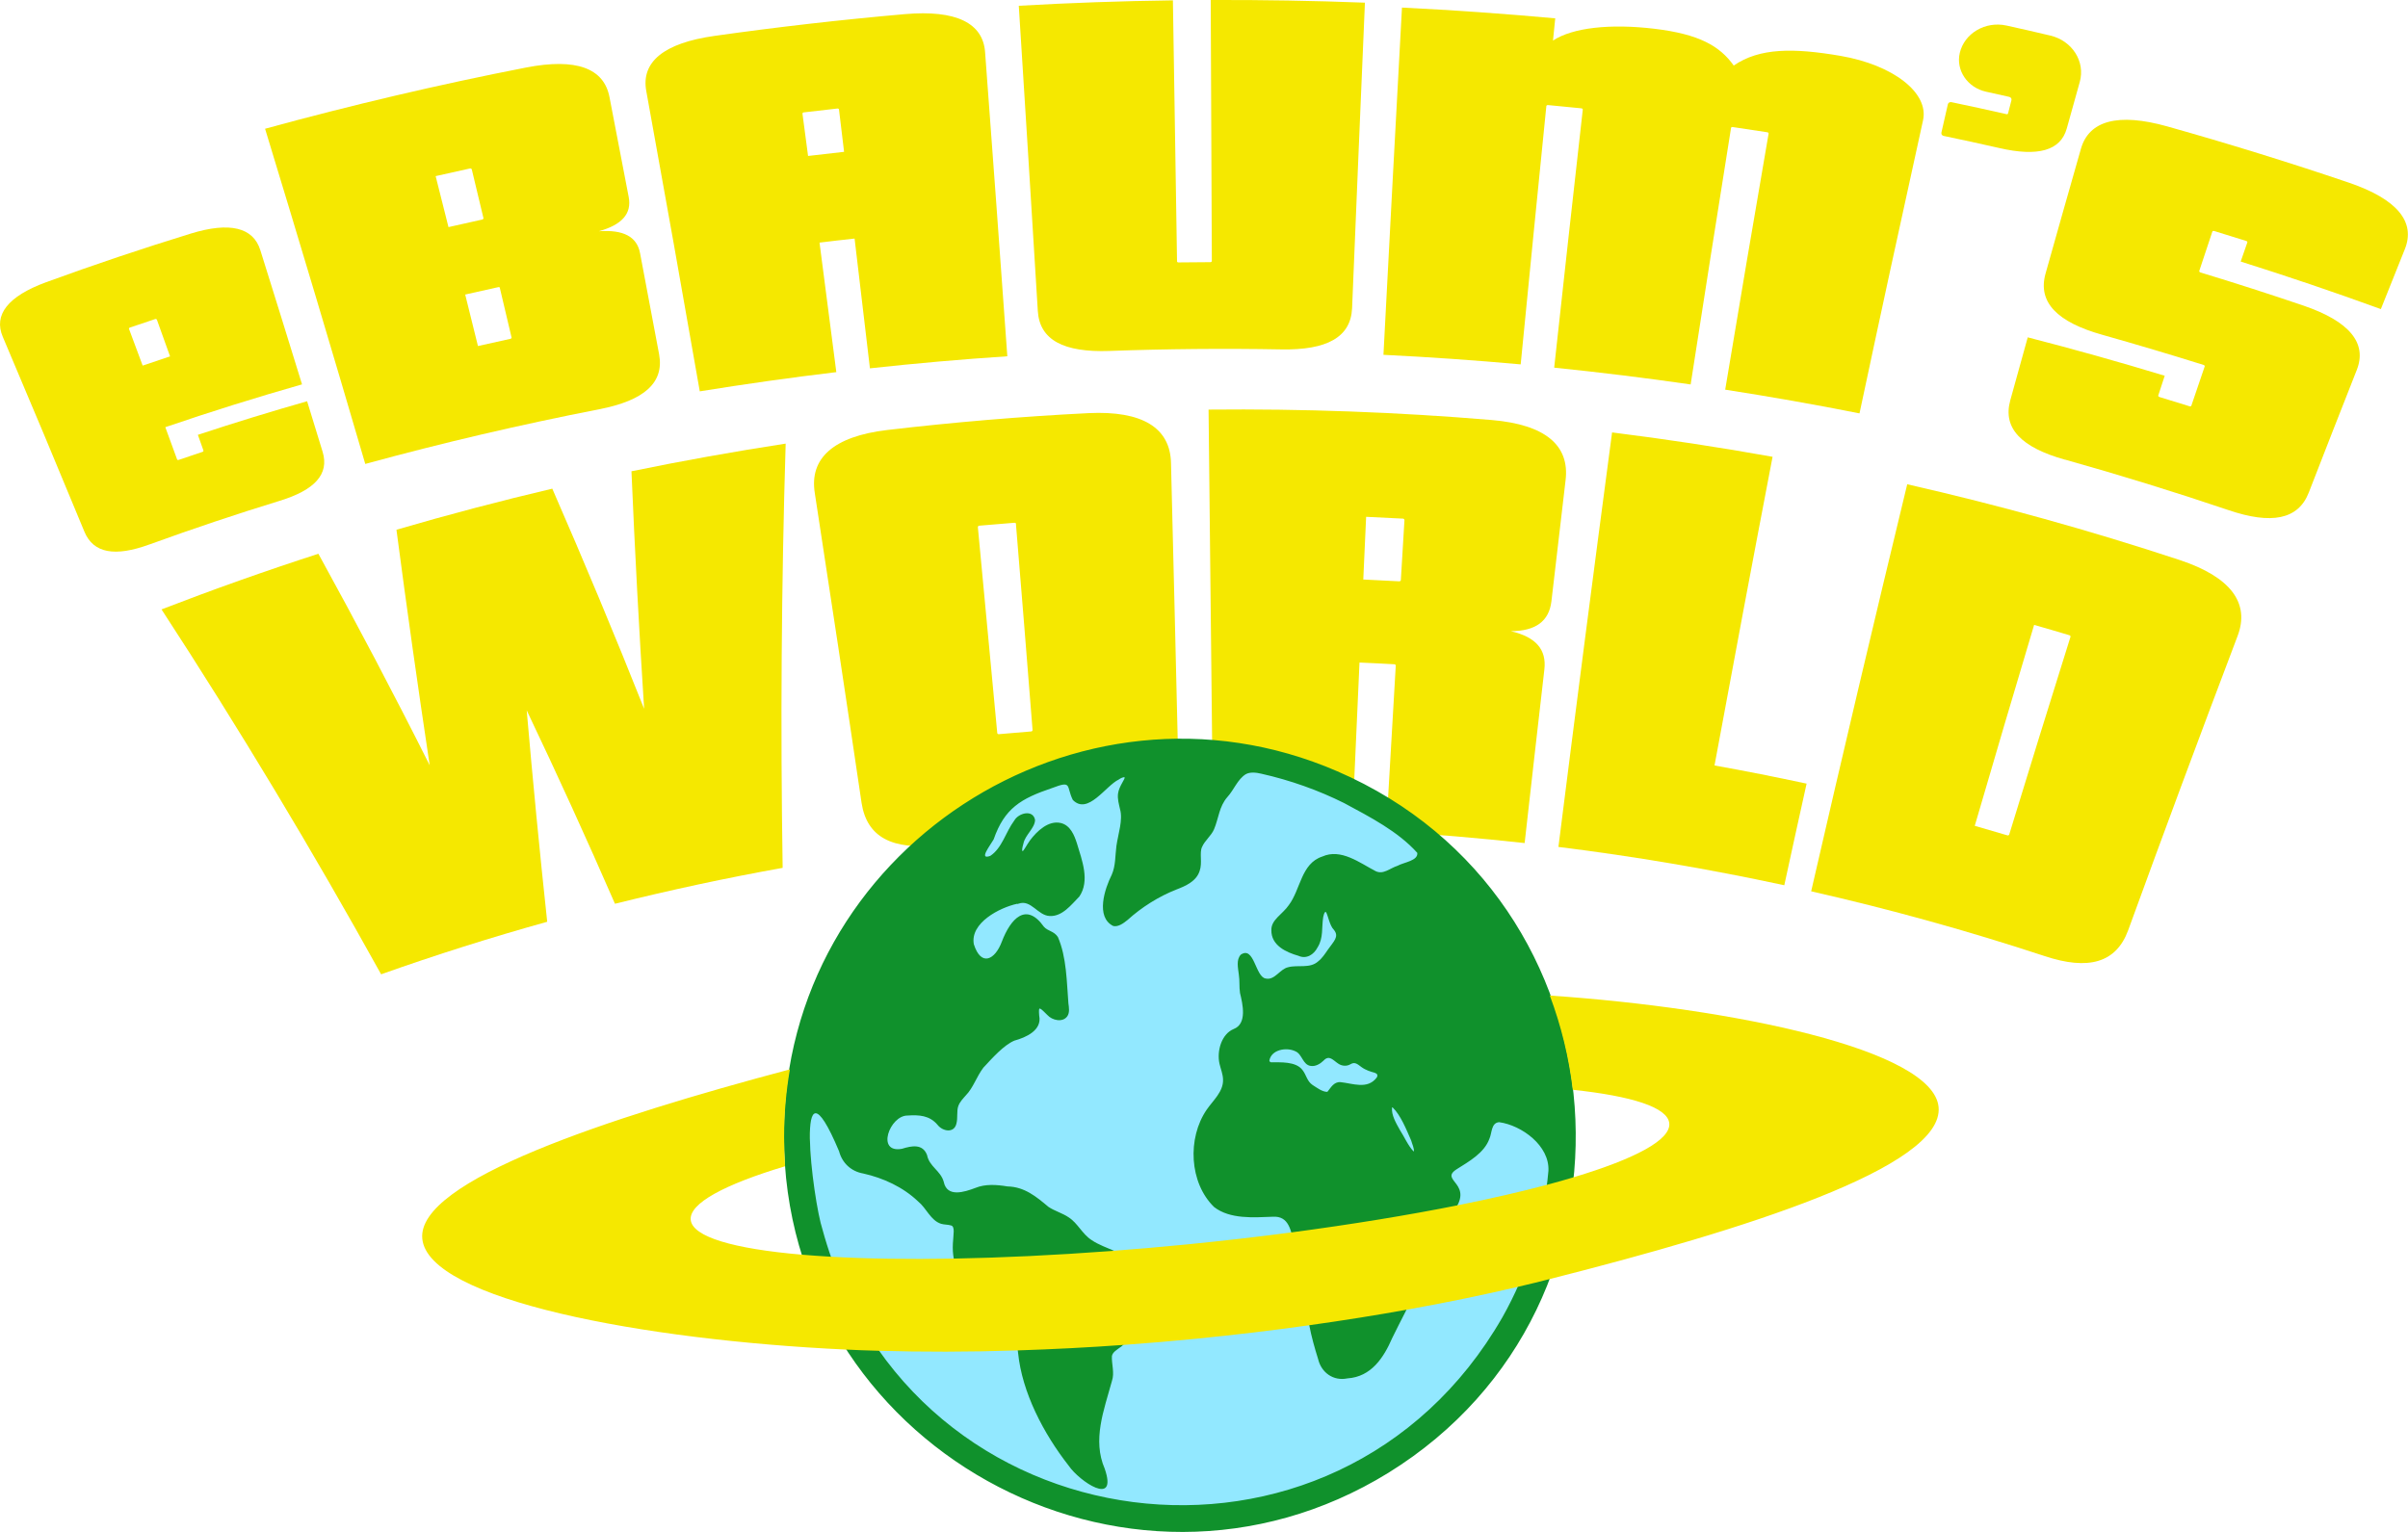 <?xml version="1.0" encoding="UTF-8"?>
<svg id="Layer_1" xmlns="http://www.w3.org/2000/svg" viewBox="0 0 279.52 177.88">
  <defs>
    <style>
      .cls-1 {
        fill: #92e8ff;
      }

      .cls-2 {
        fill: #10912c;
      }

      .cls-3 {
        fill: #f5e800;
      }
    </style>
  </defs>
  <g>
    <path class="cls-3" d="M17.34,63.22c-3.99,1.46-6.5,1.03-7.54-1.48-3.12-7.56-6.28-15.1-9.48-22.64-1.08-2.54.59-4.7,5.03-6.33,5.55-2.03,11.15-3.91,16.8-5.65,4.53-1.39,7.25-.71,8.07,1.93,1.63,5.19,3.24,10.39,4.84,15.58-5.33,1.52-10.63,3.18-15.87,4.97.46,1.25.92,2.5,1.37,3.75.02.05.1.08.15.06.94-.32,1.88-.64,2.82-.95.06-.02.1-.09.09-.14-.22-.61-.43-1.22-.65-1.83,4.2-1.39,8.43-2.69,12.68-3.9.6,1.96,1.2,3.91,1.8,5.87.79,2.6-.91,4.44-4.98,5.69-5.09,1.56-10.14,3.26-15.15,5.08ZM18.19,37.09s-.1-.08-.16-.05c-.99.33-1.98.66-2.97,1-.06.02-.11.09-.09.14.53,1.42,1.06,2.85,1.59,4.27,1.06-.36,2.12-.72,3.18-1.07-.51-1.43-1.03-2.86-1.54-4.29Z"/>
    <path class="cls-3" d="M42.4,53.87c-3.8-12.99-7.68-25.96-11.63-38.92,10-2.74,20.11-5.12,30.3-7.11,5.83-1.13,9.04.08,9.68,3.44.75,3.87,1.49,7.73,2.23,11.6.37,1.94-.8,3.23-3.47,3.97,2.87-.2,4.43.63,4.79,2.56.74,3.91,1.48,7.82,2.21,11.73.61,3.31-1.75,5.37-6.95,6.38-9.13,1.78-18.2,3.9-27.16,6.35ZM54.75,19.65c-.01-.06-.12-.11-.19-.09-1.33.29-2.66.59-3.99.89.5,1.97.99,3.94,1.49,5.92,1.31-.3,2.62-.59,3.93-.88.08-.02.14-.1.13-.16-.45-1.89-.91-3.79-1.36-5.68ZM58.04,33.43c-.02-.06-.11-.11-.19-.09-1.28.28-2.56.57-3.85.86.5,1.99.99,3.99,1.48,5.98,1.26-.29,2.52-.57,3.78-.84.08-.02.14-.1.12-.16-.45-1.92-.9-3.83-1.36-5.75Z"/>
    <path class="cls-3" d="M100.98,42.76c-.59-5.02-1.18-10.04-1.78-15.06-1.36.15-2.71.3-4.07.47.65,5.01,1.31,10.02,1.95,15.04-5.3.63-10.58,1.38-15.85,2.23-2.03-11.63-4.1-23.25-6.21-34.87-.62-3.37,2.03-5.57,7.91-6.4,7.35-1.04,14.72-1.88,22.12-2.53,5.92-.51,9.06,1.02,9.3,4.43.88,11.76,1.74,23.53,2.58,35.3-5.33.35-10.65.82-15.96,1.4ZM97.39,12.71c0-.06-.1-.12-.18-.11-1.3.14-2.61.29-3.91.45-.08,0-.16.08-.15.15.22,1.64.44,3.27.65,4.91,1.39-.17,2.79-.33,4.18-.48-.2-1.64-.4-3.28-.59-4.91ZM128.78,40.75c-5.3.19-8.1-1.27-8.31-4.63-.72-11.82-1.46-23.63-2.21-35.45,5.96-.34,11.92-.55,17.89-.63.16,10.1.32,20.2.48,30.31,0,.06.08.13.16.12,1.24-.02,2.48-.03,3.72-.03.08,0,.16-.06.16-.13-.04-10.1-.09-20.21-.13-30.31,5.97-.02,11.94.08,17.9.31-.51,11.83-1,23.65-1.49,35.48-.15,3.36-2.91,4.88-8.22,4.78-6.65-.12-13.31-.06-19.96.18Z"/>
    <path class="cls-3" d="M200.26,45.25c1.65-9.92,3.33-19.83,5.04-29.74.01-.06-.06-.14-.14-.15-1.35-.21-2.69-.41-4.04-.61-.08-.01-.18.04-.18.1-1.59,9.93-3.15,19.86-4.69,29.79-5.26-.76-10.55-1.41-15.84-1.95,1.09-9.99,2.19-19.98,3.32-29.97,0-.06-.07-.13-.15-.14-1.3-.13-2.6-.26-3.9-.38-.09,0-.17.05-.18.11-1.01,10-2,20-2.98,30-5.3-.48-10.61-.85-15.93-1.11.7-13.44,1.42-26.88,2.15-40.32,5.94.29,11.87.71,17.79,1.25-.09.86-.17,1.72-.26,2.58,2.29-1.51,6.67-1.98,11.77-1.37,5.19.62,7.59,2,9.21,4.27,3-2.06,6.92-2.06,12.41-1.12,6.09,1.05,10.29,4.29,9.56,7.5-2.5,11.33-4.96,22.67-7.37,34.01-5.17-1.03-10.35-1.94-15.56-2.75Z"/>
    <path class="cls-3" d="M225.35,15.43c.25-1.11.51-2.22.76-3.33.04-.17.22-.27.4-.24,2.14.45,4.29.91,6.42,1.4.07.02.14-.02.16-.07.13-.52.26-1.04.4-1.56.04-.17-.07-.33-.25-.38-.89-.2-1.79-.4-2.69-.6-2.16-.47-3.53-2.48-3.06-4.5,0,0,0,0,0,0,.53-2.28,2.97-3.73,5.44-3.18,1.69.37,3.38.76,5.07,1.16,2.55.6,4.08,3.03,3.42,5.38-.5,1.8-1.01,3.61-1.51,5.41-.72,2.58-3.35,3.3-7.83,2.27-2.15-.49-4.31-.96-6.47-1.41-.18-.04-.29-.2-.25-.37Z"/>
    <path class="cls-3" d="M239.72,53.38c-5.09-1.42-7.26-3.65-6.37-6.89.67-2.44,1.35-4.88,2.03-7.32,5.33,1.37,10.63,2.86,15.9,4.46-.25.76-.5,1.53-.75,2.29-.02.06.04.14.11.17,1.18.36,2.36.72,3.54,1.09.08.02.17-.01.19-.07.52-1.52,1.04-3.04,1.55-4.56.02-.06-.03-.14-.11-.17-3.89-1.22-7.79-2.38-11.72-3.49-5.31-1.48-7.56-3.8-6.65-7.1,1.36-4.84,2.73-9.67,4.11-14.5.93-3.29,4.31-4.21,10-2.62,7.11,2,14.16,4.18,21.14,6.55,5.58,1.91,7.74,4.55,6.46,7.72-.93,2.32-1.86,4.64-2.78,6.95-5.38-1.96-10.81-3.8-16.27-5.52.26-.74.51-1.48.77-2.22.03-.06-.04-.14-.12-.17-1.24-.39-2.49-.78-3.74-1.16-.09-.02-.18.01-.2.07-.51,1.52-1.02,3.05-1.52,4.57-.02.06.04.14.12.17,4.01,1.22,7.99,2.5,11.96,3.85,5.37,1.83,7.44,4.37,6.2,7.49-1.87,4.74-3.73,9.48-5.57,14.23-1.22,3.13-4.33,3.73-9.32,2.03-6.27-2.12-12.59-4.07-18.96-5.86Z"/>
    <path class="cls-3" d="M71.39,104.95c-3.28-7.53-6.7-15.02-10.25-22.47.71,8.2,1.5,16.38,2.38,24.55-6.49,1.81-12.92,3.84-19.28,6.1-7.95-14.35-16.44-28.48-25.49-42.37,6-2.32,12.08-4.48,18.21-6.46,4.47,8.13,8.78,16.31,12.92,24.56-1.37-9.1-2.66-18.21-3.86-27.35,5.98-1.75,12.02-3.34,18.09-4.77,3.7,8.48,7.26,17,10.66,25.56-.59-9.18-1.08-18.38-1.47-27.58,5.94-1.22,11.91-2.29,17.9-3.21-.5,16.45-.61,32.87-.35,49.26-6.54,1.17-13.03,2.57-19.47,4.17Z"/>
    <path class="cls-3" d="M108.88,98.11c-5.3.63-8.26-.9-8.87-4.89-1.77-12-3.59-23.99-5.43-35.98-.64-4.04,2.18-6.57,8.4-7.31,7.77-.91,15.56-1.57,23.38-1.96,6.26-.3,9.49,1.71,9.57,5.81.3,12.12.6,24.24.88,36.36.08,4.03-2.58,6.03-7.92,6.29-6.69.33-13.36.89-20.01,1.67ZM117.95,60.84c0-.08-.1-.14-.19-.14-1.36.11-2.73.22-4.09.34-.08,0-.17.09-.16.17.76,7.96,1.51,15.93,2.25,23.9,0,.08.09.14.17.14,1.26-.11,2.52-.22,3.78-.32.08,0,.15-.09.15-.16-.63-7.97-1.27-15.95-1.93-23.92Z"/>
    <path class="cls-3" d="M160.9,96.55c.37-6.42.74-12.84,1.12-19.26,0-.08-.07-.16-.16-.16-1.35-.08-2.7-.14-4.05-.2-.29,6.47-.58,12.95-.87,19.42-5.37-.23-10.75-.32-16.13-.27-.17-16.17-.34-32.35-.52-48.52,10.97-.11,21.94.29,32.87,1.21,6.24.53,9.07,2.95,8.57,7.01-.55,4.68-1.1,9.36-1.64,14.03-.28,2.34-1.84,3.46-4.71,3.48,2.89.67,4.16,2.11,3.89,4.45-.77,6.72-1.54,13.43-2.29,20.15-5.35-.59-10.71-1.04-16.08-1.35ZM163.02,60.38c0-.08-.07-.16-.17-.16-1.42-.08-2.85-.15-4.27-.21-.11,2.43-.22,4.86-.33,7.28,1.39.06,2.78.13,4.18.21.09,0,.18-.07.18-.14.14-2.33.28-4.65.42-6.98ZM180.9,98.35c2.02-16.05,4.1-32.09,6.23-48.14,6.24.78,12.45,1.72,18.63,2.83-2.29,11.94-4.53,23.89-6.74,35.84,3.58.64,7.14,1.35,10.69,2.11-.87,3.93-1.74,7.86-2.59,11.8-8.67-1.87-17.42-3.36-26.22-4.45Z"/>
    <path class="cls-3" d="M210.24,103.49c3.62-15.77,7.34-31.52,11.15-47.26,10.68,2.43,21.25,5.37,31.64,8.8,5.93,1.97,8.17,5.01,6.7,8.84-4.31,11.36-8.54,22.74-12.69,34.14-1.39,3.79-4.61,4.69-9.68,3.01-8.92-2.94-17.98-5.45-27.13-7.53ZM240.34,73.95c.03-.07-.04-.17-.12-.19-1.36-.41-2.73-.81-4.1-1.2-2.33,7.77-4.62,15.55-6.89,23.33,1.27.36,2.53.73,3.8,1.11.08.02.18-.03.2-.1,2.34-7.65,4.71-15.3,7.11-22.95Z"/>
  </g>
  <circle class="cls-1" cx="137.5" cy="132.02" r="43.5"/>
  <path class="cls-2" d="M91,131.67c0-32.88,34.1-55.16,64.24-42.11,34,14.71,37.48,61.92,5.93,81.45-30.54,18.82-70.22-3.25-70.17-39.16v-.18ZM118.08,104.94c-2.04.44-5.48,2.22-5.04,4.69.84,2.66,2.47,1.83,3.26-.31,1.02-2.66,2.81-4.62,4.87-1.72.47.54,1.16.49,1.63,1.2,1.02,2.34,1.02,5.23,1.22,7.7.07.48.16,1.08-.12,1.49-.53.78-1.77.48-2.31-.12-.35-.34-.68-.69-.84-.75-.18-.08-.16.27-.12.81.35,1.7-1.53,2.53-2.88,2.9-1.24.53-2.54,2-3.6,3.14-.79,1.04-1.18,2.34-2.02,3.2-.34.39-.72.77-.89,1.26-.21.57-.04,1.38-.22,2.04-.27,1.15-1.6.9-2.19.14-.93-1.11-2.17-1.17-3.49-1.08-2.06-.01-3.69,4.42-.64,3.86,1.15-.36,2.4-.6,2.91.72.27,1.37,1.58,1.81,1.94,3.12.38,1.85,2.41,1.18,3.68.7,1.15-.47,2.44-.38,3.72-.17,1.97.04,3.35,1.19,4.75,2.37.73.49,1.62.72,2.35,1.22,1.05.67,1.57,1.93,2.65,2.63,1.65,1.14,4.09,1.34,5.13,3.19.8,1.69-.09,3.59-.29,5.33-.29,1.52-.42,3.26-1.51,3.94-.37.29-.87.54-.96,1.02-.05.92.33,1.94,0,2.9-.93,3.41-2.29,6.82-.83,10.19,1.54,4.51-2.96,1.43-4.17-.34-2.95-3.76-5.43-8.54-5.89-13.11-.09-.78-.21-1.58-.59-2.26-2.58-3.38-7.28-5.34-6.98-10.46.05-1.05.28-1.97-.22-2.09-.37-.11-.77-.08-1.15-.19-1.22-.39-1.7-1.82-2.67-2.6-1.75-1.67-4.04-2.72-6.36-3.24-1.4-.24-2.45-1.21-2.81-2.58-5.33-12.68-3.07,5.64-1.92,9.1,10.17,37.26,59.67,43.7,78.92,10.17,2.9-5.14,4.83-11.14,5.34-17,.15-2.92-3.1-5.29-5.72-5.65-.94.07-.82,1.25-1.13,1.92-.59,1.65-2.37,2.64-3.81,3.55-2.1,1.36,2.27,1.61-.52,5.11-1.17,1.68-2.96,3.06-3.38,5.01-.23,1.12-.16,2.31-.55,3.4-.96,2.08-2,3.97-3.02,6.07-.99,2.28-2.43,4.51-5.21,4.69-1.62.33-3.01-.66-3.39-2.23-.82-2.63-1.48-5.23-1.36-8.07.03-.85.21-1.72.02-2.55-.18-.95-1-1.79-1.41-2.81-.45-1.44-.58-3.24-2.54-3.11-2.18.08-4.94.31-6.79-1.13-2.89-2.82-3.12-8-.86-11.3.75-1.09,1.95-2.1,1.9-3.5-.01-.62-.27-1.23-.41-1.83-.34-1.5.25-3.47,1.65-4.04,1.58-.61,1.04-2.9.73-4.18-.11-.71-.02-1.44-.14-2.16-.09-.77-.32-1.69.23-2.29,1.57-1.07,1.69,2.61,2.9,2.77,1.04.23,1.64-1.1,2.59-1.31,1.14-.31,2.54.19,3.5-.69.46-.36.78-.86,1.12-1.35.69-.98,1.33-1.51.71-2.29-.53-.51-.71-1.81-.95-2.1-.19.01-.24.38-.3.59-.2,1.23.04,2.44-.66,3.54-.43.84-1.3,1.39-2.22.97-1.44-.41-3.17-1.21-3.14-2.98-.04-1.21,1.3-1.84,2.02-2.9,1.38-1.82,1.42-4.83,3.88-5.64,2.18-.98,4.35.73,6.2,1.69.9.44,1.66-.34,2.54-.62.77-.42,2.4-.58,2.3-1.5-2.23-2.49-5.5-4.17-8.49-5.78-3-1.5-6.27-2.66-9.61-3.41-.6-.14-1.3-.23-1.82.06-.95.6-1.37,1.82-2.12,2.64-.97,1.1-1.01,2.46-1.55,3.74-.33.78-1.07,1.3-1.4,2.07-.33.7.07,1.81-.28,2.79-.39,1.19-1.59,1.72-2.68,2.14-2.07.81-4.06,2.07-5.67,3.53-.47.38-1.09.85-1.68.71-2.07-1.04-.99-4.32-.17-5.95.46-1.06.39-2.16.54-3.33.21-1.46.78-3.04.42-4.29-.13-.59-.31-1.19-.23-1.8.1-.86.91-1.79.75-1.9-.13-.04-.47.12-.66.26-1.53.73-3.59,4.17-5.34,2.37-.79-1.6-.03-2.29-2.4-1.38-3.64,1.23-5.53,2.35-6.79,5.97-.4.71-1.78,2.42-.39,1.91,1.38-.91,1.78-2.76,2.79-4.11.49-.87,2.18-1.32,2.41-.06-.03.96-1.15,1.73-1.35,2.73-.17.56-.19.92-.09.88.12-.02.43-.65.85-1.24.8-1.07,2.14-2.35,3.57-2.02,1.11.26,1.58,1.41,1.89,2.4.59,1.96,1.51,4.31.27,6.14-.94.95-1.97,2.34-3.45,2.26-1.38-.06-2.17-1.96-3.61-1.43l-.14.04ZM154.12,126.73c.35-.42.71-1.13,1.47-1.08,1.41.14,3.14.89,4.21-.52.18-.28.07-.47-.23-.57-.48-.13-1.04-.3-1.52-.65-.47-.34-.77-.66-1.3-.33-.43.25-.97.21-1.38-.06-.61-.39-1.07-1.09-1.74-.36-.38.37-.92.69-1.47.61-.95-.12-.98-1.36-1.79-1.7-1.04-.51-2.79-.2-3.02,1.07,0,.11.08.18.21.21,1,.01,2.86-.14,3.63.89.45.56.52,1.3,1.17,1.74.53.33,1.08.77,1.67.8l.11-.05ZM161.59,128.6c-.1.87.47,1.81.9,2.59.54.83.94,1.82,1.61,2.52.13-.22-.21-.96-.29-1.28-.55-1.25-1.21-2.94-2.17-3.86l-.05.03Z"/>
  <path class="cls-3" d="M179.9,115.59c1.33,3.54,2.22,7.21,2.67,10.95,6.87.73,11.02,2.04,11.2,3.89.19,1.92-3.96,4.12-11.08,6.26-.98.29-2.01.59-3.11.88-3.04.81-6.49,1.6-10.27,2.36-5.8,1.16-12.39,2.24-19.49,3.18-3.87.51-7.88.97-12.01,1.38-3.05.3-6.04.56-8.97.78-6.45.48-12.56.77-18.13.87-5.33.09-10.15.02-14.32-.22-1.18-.07-2.3-.15-3.37-.24-7.85-.68-12.65-2.06-12.84-4.04-.19-1.91,3.91-4.1,10.95-6.22-.07-1.09-.11-2.2-.11-3.33v-.18c0-2.66.24-5.23.67-7.74-21,5.58-43.33,12.91-42.67,19.67.7,7.09,25.64,11.76,49.1,12.86,1.24.06,2.5.11,3.77.14,5.13.15,10.57.15,16.25-.04,4.04-.13,8.2-.34,12.46-.65,2.73-.2,5.5-.43,8.3-.71,4.46-.44,8.82-.96,13.06-1.56,3.94-.55,7.77-1.16,11.47-1.83,4.5-.81,8.81-1.7,12.89-2.66,1.25-.29,2.47-.59,3.67-.9,22.31-5.65,45.73-12.97,45.04-19.96-.66-6.67-23.88-11.49-45.1-12.93Z"/>
</svg>